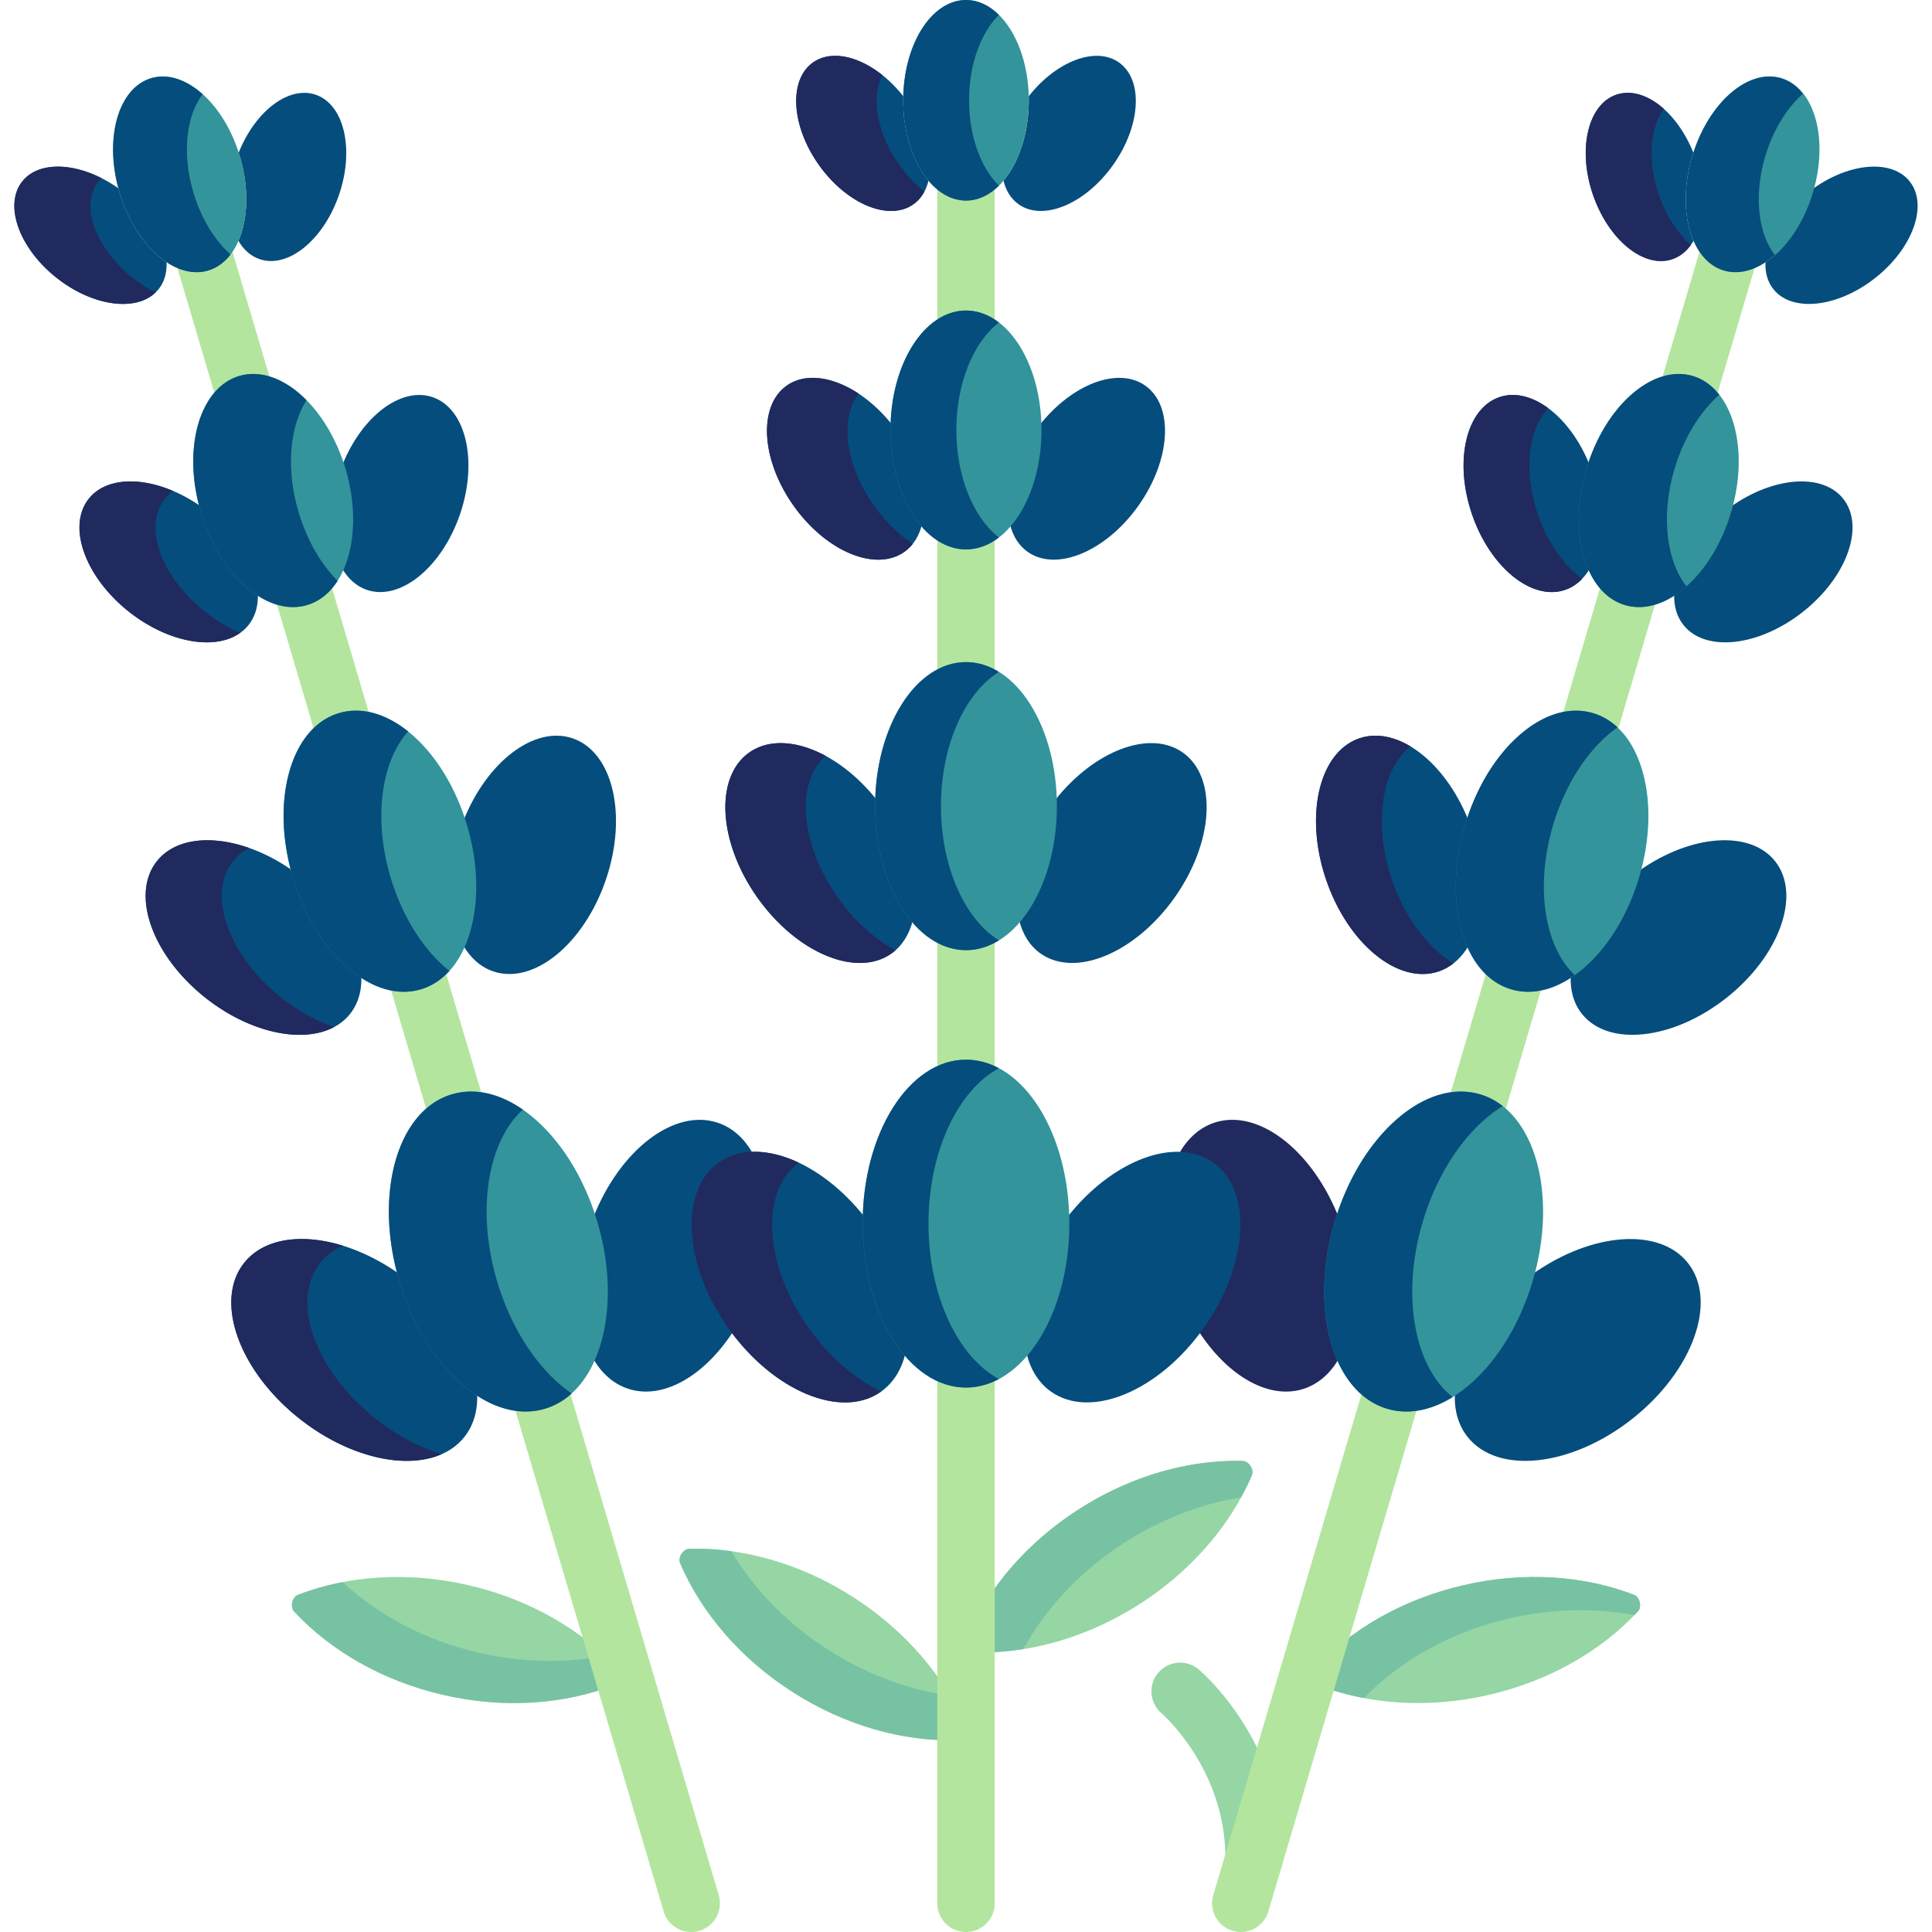 <svg xmlns="http://www.w3.org/2000/svg" xmlns:xlink="http://www.w3.org/1999/xlink" xmlns:svgjs="http://svgjs.com/svgjs" width="512" height="512" x="0" y="0" viewBox="0 0 512 512" style="enable-background:new 0 0 512 512" xml:space="preserve" class=""><g><path fill="#054d7d" d="M106.294 339.299a66.072 66.072 0 0 1-.465-1.669c-15.614-11.056-33.611-12.489-41.167-2.894-7.957 10.102-1.326 28.595 14.812 41.306 16.137 12.71 35.669 14.824 43.626 4.722 2.49-3.161 3.551-7.144 3.339-11.515-8.519-5.644-16.146-16.433-20.145-29.95zM78.072 232.27a59.46 59.46 0 0 1-.408-1.464c-13.696-9.698-29.481-10.954-36.11-2.539-6.979 8.861-1.163 25.082 12.992 36.231s31.287 13.003 38.266 4.142c2.184-2.773 3.115-6.266 2.929-10.1-7.471-4.95-14.161-14.414-17.669-26.27zM53.702 135.521c-.12-.404-.229-.808-.338-1.211-11.327-8.02-24.381-9.059-29.863-2.099-5.772 7.328-.962 20.743 10.744 29.963s25.875 10.754 31.646 3.425c1.806-2.293 2.576-5.182 2.422-8.353-6.177-4.094-11.71-11.92-14.611-21.725zM31.659 50.93a45.633 45.633 0 0 1-.288-1.033c-9.665-6.843-20.804-7.73-25.481-1.791-4.925 6.253-.82 17.699 9.168 25.567 9.988 7.867 22.078 9.176 27.003 2.923 1.541-1.956 2.198-4.422 2.067-7.127-5.273-3.494-9.993-10.172-12.469-18.539z" data-original="#bf7fe3" class=""></path><path fill="#202a5e" d="M99.642 376.041c-16.138-12.711-22.769-31.204-14.812-41.306 1.594-2.024 3.657-3.551 6.059-4.607-10.899-3.374-21.032-1.991-26.228 4.607-7.957 10.102-1.325 28.595 14.812 41.306 12.901 10.162 27.967 13.542 37.558 9.33-5.789-1.791-11.793-4.922-17.389-9.33zM74.715 264.498c-14.155-11.149-19.971-27.37-12.992-36.231 1.166-1.48 2.628-2.645 4.299-3.533-10.107-3.553-19.679-2.547-24.468 3.533-6.98 8.861-1.163 25.082 12.992 36.231 11.778 9.277 25.612 12.111 33.949 7.699-4.616-1.625-9.344-4.205-13.78-7.699zM54.415 162.173c-11.706-9.22-16.516-22.635-10.744-29.963a10.874 10.874 0 0 1 2.208-2.089c-9.125-3.887-18.079-3.368-22.377 2.089-5.772 7.328-.961 20.743 10.744 29.963 10.406 8.196 22.743 10.3 29.413 5.523-3.122-1.331-6.262-3.174-9.244-5.523zM35.227 73.672c-9.988-7.867-14.093-19.314-9.168-25.567.254-.322.535-.616.826-.898-8.419-4.248-17.029-4.137-20.995.898-4.925 6.253-.821 17.699 9.168 25.567 9.467 7.456 20.81 9.009 26.163 3.829a35.734 35.734 0 0 1-5.994-3.829z" data-original="#b166db" class=""></path><path fill="#054d7d" d="m198.274 306.723.989-1.473c-2.193-3.698-5.214-6.405-8.968-7.684-11.561-3.939-25.881 7.055-32.966 24.827.177.548.353 1.096.518 1.654 3.999 13.517 3.47 26.719-.607 36.089 2.2 3.782 5.258 6.547 9.067 7.844 9.155 3.119 20.042-3.124 27.696-14.682l.084-3.846s-6.597-11.079-8.203-25.18c-1.607-14.101 12.39-17.549 12.39-17.549z" data-original="#bf7fe3" class=""></path><path fill="#054d7d" d="M229.119 324.273c0-.581.013-1.157.027-1.733-11.836-15.032-28.687-21.511-38.655-14.454-10.496 7.43-9.384 27.044 2.485 43.811 11.868 16.766 29.998 24.335 40.494 16.905 3.284-2.325 5.432-5.843 6.469-10.094-6.567-7.83-10.82-20.339-10.82-34.435zM232.422 213.634c0-.51.012-1.015.024-1.52-10.382-13.185-25.162-18.868-33.906-12.679-9.206 6.517-8.231 23.722 2.179 38.428s26.313 21.345 35.519 14.828c2.881-2.039 4.764-5.125 5.674-8.854-5.76-6.866-9.49-17.838-9.49-30.203zM236.501 113.947c0-.422.01-.84.02-1.257-8.586-10.904-20.809-15.604-28.04-10.485-7.614 5.389-6.807 19.618 1.802 31.78s21.761 17.652 29.374 12.263c2.382-1.686 3.94-4.239 4.693-7.322-4.764-5.68-7.849-14.754-7.849-24.979zM239.362 26.578c0-.36.008-.716.017-1.073-7.326-9.304-17.756-13.315-23.926-8.947-6.497 4.599-5.808 16.739 1.538 27.117s18.568 15.062 25.064 10.464c2.033-1.439 3.362-3.617 4.004-6.248-4.065-4.845-6.697-12.588-6.697-21.313z" data-original="#bf7fe3" class=""></path><path fill="#202a5e" d="M214.294 351.896c-11.84-16.726-12.973-36.283-2.558-43.754-7.847-3.712-15.635-4.027-21.243-.057-10.496 7.43-9.384 27.044 2.485 43.81 11.868 16.766 29.998 24.335 40.494 16.905.025-.018.046-.038.071-.056-6.84-3.232-13.723-9.042-19.249-16.848zM222.037 237.864c-9.98-14.099-11.283-30.488-3.261-37.561-7.414-4.002-14.934-4.62-20.235-.867-9.206 6.517-8.231 23.722 2.18 38.428 10.41 14.706 26.313 21.345 35.519 14.828.38-.269.739-.558 1.084-.862-5.465-2.946-10.87-7.726-15.287-13.966zM231.6 133.985c-7.648-10.805-9.122-23.225-4.021-29.645-6.86-4.538-14.149-5.639-19.098-2.135-7.614 5.389-6.807 19.618 1.803 31.78 8.609 12.162 21.761 17.652 29.374 12.263a10.85 10.85 0 0 0 2.229-2.123c-3.698-2.442-7.271-5.88-10.287-10.14zM238.308 43.676c-5.954-8.412-7.532-17.979-4.458-23.752-6.424-5.121-13.663-6.716-18.397-3.365-6.497 4.599-5.808 16.739 1.538 27.117s18.568 15.062 25.064 10.464c1.23-.871 2.199-2.016 2.917-3.365-2.39-1.906-4.672-4.285-6.664-7.099z" data-original="#b166db" class=""></path><path fill="#054d7d" d="M360.247 195.664c10.14-3.455 22.701 6.188 28.916 21.777-.155.481-.31.962-.454 1.451-3.508 11.856-3.044 23.436.532 31.655-1.93 3.317-4.612 5.742-7.953 6.88-10.677 3.637-24.043-7.24-29.853-24.296-5.81-17.055-1.865-33.83 8.812-37.467zM397.364 105.247c8.386-2.857 18.774 5.118 23.913 18.01-.128.397-.256.795-.376 1.2-2.901 9.805-2.517 19.382.44 26.179-1.596 2.743-3.814 4.749-6.577 5.69-8.83 3.008-19.883-5.988-24.688-20.092-4.805-14.106-1.542-27.979 7.288-30.987zM428.347 25.099c7.156-2.438 16.019 4.367 20.405 15.367-.109.339-.219.679-.321 1.024-2.475 8.367-2.148 16.538.375 22.338-1.362 2.341-3.254 4.052-5.612 4.855-7.534 2.567-16.966-5.109-21.066-17.144-4.099-12.036-1.315-23.874 6.219-26.44z" data-original="#bf7fe3" class=""></path><path fill="#202a5e" d="M368.89 233.131c-5.034-14.776-2.741-29.335 4.903-35.329-4.505-2.705-9.243-3.604-13.546-2.138-10.677 3.637-14.622 20.412-8.812 37.467s19.176 27.933 29.853 24.296a13.215 13.215 0 0 0 3.897-2.138c-6.671-4.006-12.829-11.981-16.295-22.158zM407.531 136.233c-3.867-11.351-2.505-22.547 2.774-28.056-4.224-3.12-8.824-4.333-12.941-2.93-8.83 3.008-12.093 16.881-7.288 30.986s15.859 23.101 24.689 20.093c1.723-.587 3.233-1.588 4.514-2.923-4.838-3.569-9.183-9.641-11.748-17.17zM439.584 51.538c-3.031-8.898-2.291-17.678 1.342-22.693-4.001-3.568-8.559-5.116-12.578-3.747-7.534 2.567-10.318 14.404-6.218 26.439s13.532 19.711 21.066 17.144c1.963-.669 3.598-1.974 4.879-3.742-3.503-3.118-6.578-7.784-8.491-13.401zM354.154 324.047c.165-.557.341-1.106.518-1.654-7.085-17.772-21.405-28.766-32.966-24.827-3.754 1.279-6.775 3.986-8.968 7.684l1.357 2.044s12.178 4.313 11.798 14.081c-.381 9.768-8.373 28.036-8.373 28.036l.478 3.888c7.654 11.558 18.541 17.8 27.696 14.682 3.809-1.297 6.866-4.062 9.067-7.844-4.077-9.371-4.606-22.573-.607-36.09z" data-original="#b166db" class=""></path><path fill="#95d6a4" d="M332.353 500.098a7.612 7.612 0 0 1-7.612-7.623c.038-23.696-16.748-38.294-16.917-38.439-3.187-2.719-3.59-7.516-.885-10.715 2.705-3.2 7.474-3.622 10.687-.932.914.766 22.388 19.114 22.338 50.11a7.612 7.612 0 0 1-7.611 7.599zM329.357 387.171c1.599.042 3.048 2.301 2.419 3.772-5.52 12.915-15.742 25.153-29.76 34.143-14.018 8.989-29.406 13.174-43.446 12.802-1.599-.042-3.048-2.301-2.419-3.772 5.52-12.915 15.742-25.153 29.76-34.143s29.406-13.174 43.446-12.802z" data-original="#95d6a4" class=""></path><path fill="#78c2a4" d="M298.089 408.768c9.903-6.351 20.488-10.292 30.8-11.934a67.277 67.277 0 0 0 2.887-5.891c.629-1.471-.82-3.73-2.419-3.772-14.04-.372-29.427 3.812-43.446 12.802-14.018 8.989-24.241 21.228-29.76 34.143-.629 1.471.82 3.73 2.419 3.772 4.122.109 8.361-.186 12.646-.868 5.876-10.704 15.008-20.643 26.873-28.252z" data-original="#78c2a4" class=""></path><path fill="#95d6a4" d="M433.079 422.663c1.492.578 2.095 3.193 1.008 4.366-9.546 10.302-23.292 18.384-39.519 22.129-16.227 3.744-32.125 2.503-45.219-2.575-1.492-.578-2.095-3.193-1.008-4.366 9.546-10.302 23.292-18.384 39.519-22.129 16.226-3.744 32.124-2.503 45.219 2.575z" data-original="#95d6a4" class=""></path><path fill="#78c2a4" d="M400.037 428.884c11.487-2.651 22.803-2.792 33.083-.854.323-.333.653-.663.966-1.001 1.087-1.173.484-3.788-1.008-4.367-13.095-5.078-28.992-6.319-45.22-2.574-16.227 3.744-29.973 11.826-39.519 22.128-1.087 1.173-.484 3.788 1.007 4.366 3.825 1.483 7.895 2.628 12.137 3.428 9.499-9.819 22.86-17.505 38.554-21.126z" data-original="#78c2a4" class=""></path><path fill="#95d6a4" d="M78.921 422.663c-1.492.578-2.095 3.193-1.008 4.366 9.546 10.302 23.292 18.384 39.519 22.129 16.227 3.744 32.125 2.503 45.219-2.575 1.492-.578 2.095-3.193 1.008-4.366-9.546-10.302-23.292-18.384-39.519-22.129-16.226-3.744-32.124-2.503-45.219 2.575z" data-original="#95d6a4" class=""></path><path fill="#78c2a4" d="M160.234 438.794c-10.345 1.988-21.75 1.866-33.329-.806-14.381-3.318-26.807-10.048-36.093-18.706-4.153.798-8.14 1.926-11.89 3.38-1.492.578-2.095 3.193-1.007 4.367 9.546 10.302 23.292 18.384 39.519 22.129 16.226 3.744 32.124 2.503 45.219-2.575 1.492-.578 2.095-3.193 1.008-4.366s-2.234-2.312-3.427-3.423z" data-original="#78c2a4" class=""></path><path fill="#95d6a4" d="M182.643 410.441c-1.599.042-3.048 2.301-2.419 3.772 5.52 12.915 15.742 25.153 29.76 34.143 14.018 8.989 29.406 13.174 43.446 12.802 1.599-.042 3.048-2.301 2.419-3.772-5.52-12.915-15.742-25.154-29.76-34.143-14.018-8.99-29.406-13.174-43.446-12.802z" data-original="#95d6a4" class=""></path><path fill="#78c2a4" d="M251.733 449.344c-10.775-1.489-21.9-5.503-32.276-12.157-11.067-7.097-19.755-16.222-25.644-26.102a68.365 68.365 0 0 0-11.169-.644c-1.599.042-3.048 2.301-2.419 3.772 5.52 12.915 15.742 25.153 29.76 34.143 14.019 8.989 29.406 13.173 43.446 12.802 1.599-.042 3.048-2.301 2.419-3.772a67.693 67.693 0 0 0-4.117-8.042z" data-original="#78c2a4" class=""></path><path fill="#054d7d" d="M321.508 308.085c-9.968-7.057-26.819-.577-38.655 14.454.014.576.027 1.152.027 1.733 0 14.096-4.253 26.606-10.82 34.434 1.037 4.251 3.185 7.769 6.469 10.094 10.496 7.43 28.626-.139 40.494-16.905 11.869-16.766 12.981-36.38 2.485-43.81zM313.46 199.436c-8.744-6.19-23.524-.506-33.906 12.679.012.505.024 1.01.024 1.52 0 12.364-3.73 23.337-9.491 30.204.91 3.729 2.793 6.815 5.674 8.854 9.206 6.517 25.109-.122 35.519-14.828 10.411-14.708 11.387-31.912 2.18-38.429zM303.52 102.204c-7.231-5.119-19.454-.419-28.04 10.485.01.418.02.835.02 1.257 0 10.225-3.085 19.3-7.849 24.979.752 3.084 2.31 5.636 4.693 7.322 7.614 5.39 20.765-.101 29.374-12.263s9.415-26.39 1.802-31.78zM296.547 16.559c-6.17-4.368-16.6-.357-23.926 8.947.009.356.017.713.017 1.073 0 8.725-2.632 16.468-6.697 21.314.642 2.631 1.971 4.809 4.004 6.248 6.497 4.599 17.718-.086 25.064-10.464 7.346-10.379 8.035-22.52 1.538-27.118z" data-original="#bf7fe3" class=""></path><path fill="#b3e59f" d="M256 511.998a7.61 7.61 0 0 1-7.611-7.611V46.89a7.61 7.61 0 1 1 15.222 0v457.496a7.61 7.61 0 0 1-7.611 7.612z" data-original="#b3e59f" class=""></path><path fill="#054d7d" d="M151.753 195.664c-10.14-3.455-22.701 6.188-28.916 21.777.155.481.31.962.454 1.451 3.508 11.856 3.044 23.436-.532 31.655 1.93 3.317 4.612 5.742 7.953 6.88 10.677 3.637 24.043-7.24 29.853-24.296 5.81-17.055 1.865-33.83-8.812-37.467zM114.636 105.247c-8.386-2.857-18.774 5.118-23.913 18.01.128.397.256.795.376 1.2 2.901 9.805 2.517 19.382-.44 26.179 1.596 2.743 3.814 4.749 6.577 5.69 8.83 3.008 19.883-5.988 24.688-20.092 4.805-14.106 1.542-27.979-7.288-30.987zM83.653 25.099c-7.156-2.438-16.019 4.367-20.405 15.367.109.339.219.679.321 1.024 2.475 8.367 2.148 16.538-.375 22.338 1.362 2.341 3.254 4.052 5.612 4.855 7.534 2.567 16.966-5.109 21.066-17.144 4.099-12.036 1.315-23.874-6.219-26.44z" data-original="#bf7fe3" class=""></path><path fill="#b3e59f" d="M183.165 512a7.616 7.616 0 0 1-7.296-5.454L46.362 68.807a7.61 7.61 0 0 1 5.139-9.458 7.611 7.611 0 0 1 9.458 5.139l129.508 437.739a7.611 7.611 0 0 1-7.302 9.773z" data-original="#b3e59f" class=""></path><path fill="#054d7d" d="M405.706 339.299c.165-.557.316-1.113.465-1.669 15.614-11.056 33.611-12.489 41.167-2.894 7.957 10.102 1.326 28.595-14.812 41.306-16.137 12.71-35.669 14.824-43.626 4.722-2.49-3.161-3.551-7.144-3.339-11.515 8.519-5.644 16.146-16.433 20.145-29.95zM433.928 232.27c.145-.489.277-.977.408-1.464 13.696-9.698 29.481-10.954 36.11-2.539 6.979 8.861 1.163 25.082-12.992 36.231s-31.287 13.003-38.266 4.142c-2.184-2.773-3.115-6.266-2.929-10.1 7.471-4.95 14.161-14.414 17.669-26.27zM458.298 135.521c.12-.404.229-.808.338-1.211 11.327-8.02 24.381-9.059 29.863-2.099 5.772 7.328.962 20.743-10.744 29.963s-25.875 10.754-31.646 3.425c-1.806-2.293-2.576-5.182-2.422-8.353 6.177-4.094 11.71-11.92 14.611-21.725zM480.341 50.93c.102-.345.195-.689.288-1.033 9.665-6.843 20.804-7.73 25.481-1.791 4.925 6.253.82 17.699-9.168 25.567-9.988 7.867-22.078 9.176-27.003 2.923-1.541-1.956-2.198-4.422-2.067-7.127 5.273-3.494 9.993-10.172 12.469-18.539z" data-original="#bf7fe3" class=""></path><path fill="#b3e59f" d="M328.835 512a7.61 7.61 0 0 1-7.302-9.773L451.181 64.014c1.193-4.031 5.425-6.337 9.458-5.139a7.61 7.61 0 0 1 5.139 9.458L336.13 506.546a7.615 7.615 0 0 1-7.295 5.454z" data-original="#b3e59f" class=""></path><g fill="#cc98e9"><ellipse cx="256" cy="26.578" rx="16.638" ry="26.578" fill="#33949b" data-original="#cc98e9" class=""></ellipse><ellipse cx="47.614" cy="46.21" rx="16.638" ry="26.578" transform="rotate(-16.46 47.589 46.141)" fill="#33949b" data-original="#cc98e9" class=""></ellipse><ellipse cx="464.386" cy="46.21" rx="26.578" ry="16.638" transform="rotate(-73.5 464.44 46.101)" fill="#33949b" data-original="#cc98e9" class=""></ellipse><ellipse cx="256" cy="324.272" rx="27.388" ry="43.447" fill="#33949b" data-original="#cc98e9" class=""></ellipse><ellipse cx="256" cy="213.635" rx="24.086" ry="38.171" fill="#33949b" data-original="#cc98e9" class=""></ellipse><ellipse cx="256" cy="113.946" rx="20.007" ry="31.656" fill="#33949b" data-original="#cc98e9" class=""></ellipse></g><path fill="#054d7d" d="M256.809 26.578c0-9.568 3.166-17.951 7.915-22.632C262.187 1.446 259.2 0 256 0c-9.189 0-16.638 11.899-16.638 26.578S246.811 53.156 256 53.156c3.2 0 6.187-1.446 8.724-3.946-4.749-4.681-7.915-13.064-7.915-22.632zM246.059 324.272c0-19.118 7.829-35.38 18.665-41.174-2.742-1.466-5.674-2.273-8.724-2.273-15.102 0-27.388 19.49-27.388 43.447 0 23.956 12.286 43.447 27.388 43.447 3.05 0 5.981-.807 8.724-2.273-10.837-5.793-18.665-22.055-18.665-41.174zM249.361 213.635c0-16.172 6.382-30.018 15.362-35.569-2.707-1.673-5.647-2.602-8.724-2.602-13.281 0-24.086 17.124-24.086 38.171s10.805 38.171 24.086 38.171c3.076 0 6.017-.929 8.724-2.602-8.979-5.551-15.362-19.397-15.362-35.569zM253.44 113.946c0-12.509 4.61-23.345 11.283-28.483-2.638-2.031-5.598-3.173-8.724-3.173-11.032 0-20.007 14.201-20.007 31.656s8.975 31.656 20.007 31.656c3.126 0 6.085-1.142 8.724-3.173-6.672-5.137-11.283-15.973-11.283-28.483z" data-original="#bf7fe3" class=""></path><path fill="#33949b" d="M142.019 296.785c-7.305-6.457-15.216-8.861-22.275-6.774-14.481 4.284-20.734 26.46-13.937 49.432 3.28 11.088 9.074 20.719 16.314 27.118 5.588 4.94 11.53 7.507 17.174 7.507 1.734 0 3.441-.243 5.1-.733 14.481-4.284 20.734-26.46 13.937-49.432-3.28-11.088-9.074-20.72-16.313-27.118zM111.511 262.184c6.213-1.837 10.902-7.398 13.203-15.658 2.277-8.176 1.945-18.041-.936-27.778s-7.97-18.195-14.329-23.816c-6.424-5.678-13.383-7.792-19.597-5.954s-10.902 7.398-13.203 15.658c-2.277 8.176-1.944 18.041.936 27.778 2.881 9.737 7.97 18.195 14.328 23.816 4.913 4.342 10.139 6.601 15.105 6.601a15.83 15.83 0 0 0 4.493-.647zM81.381 160.344c10.579-3.13 15.156-19.293 10.204-36.031-4.951-16.737-17.587-27.804-28.165-24.68-10.579 3.13-15.157 19.293-10.204 36.031 2.387 8.068 6.605 15.078 11.876 19.737 4.08 3.606 8.422 5.481 12.549 5.481 1.271 0 2.523-.179 3.74-.538z" data-original="#cc98e9" class=""></path><path fill="#054d7d" d="M51.229 50.93c-3.048-10.302-1.842-20.303 2.476-25.95-4.286-3.846-9.176-5.574-13.631-4.256-8.811 2.607-12.579 16.131-8.414 30.206 4.164 14.076 14.683 23.373 23.495 20.766 2.362-.699 4.357-2.188 5.939-4.256-4.192-3.762-7.806-9.55-9.865-16.51zM148.02 366.561c-7.24-6.398-13.033-16.03-16.314-27.118-5.552-18.766-2.393-36.994 6.842-45.378-6.291-4.367-12.851-5.814-18.804-4.053-14.481 4.284-20.734 26.46-13.937 49.432 3.28 11.088 9.074 20.719 16.314 27.118 5.588 4.94 11.53 7.507 17.174 7.507 1.734 0 3.441-.243 5.1-.733 2.65-.784 5.021-2.172 7.09-4.05a38.016 38.016 0 0 1-3.465-2.725zM117.813 256.229c-6.359-5.62-11.448-14.078-14.329-23.816-2.88-9.737-3.213-19.602-.936-27.778 1.232-4.422 3.154-8.061 5.622-10.779-6.061-4.862-12.515-6.595-18.318-4.879-6.213 1.837-10.902 7.398-13.203 15.658-2.277 8.176-1.944 18.041.936 27.778 2.881 9.737 7.97 18.195 14.328 23.816 4.913 4.342 10.139 6.601 15.105 6.601 1.527 0 3.03-.214 4.492-.646 2.891-.855 5.447-2.526 7.592-4.891-.431-.346-.862-.687-1.289-1.064zM79.115 135.664c-3.396-11.477-2.31-22.683 2.119-29.603-5.466-5.529-11.954-8.157-17.814-6.427-10.579 3.13-15.157 19.293-10.204 36.031 2.387 8.068 6.605 15.078 11.876 19.737 4.08 3.606 8.422 5.481 12.549 5.481 1.272 0 2.523-.178 3.74-.538 3.321-.983 6.05-3.25 8.078-6.416-4.552-4.607-8.195-10.998-10.344-18.265z" data-original="#bf7fe3" class=""></path><path fill="#33949b" d="M392.256 290.011c-7.058-2.086-14.969.317-22.275 6.774-7.24 6.398-13.034 16.03-16.314 27.118-6.796 22.972-.544 45.147 13.937 49.432 1.66.491 3.366.733 5.101.733 5.644 0 11.586-2.569 17.174-7.507 7.24-6.398 13.033-16.03 16.314-27.118 6.796-22.972.544-45.148-13.937-49.432zM422.148 188.978c-6.213-1.836-13.172.277-19.597 5.954-6.359 5.62-11.447 14.078-14.328 23.816-2.881 9.737-3.213 19.601-.936 27.778 2.301 8.26 6.99 13.821 13.203 15.658 1.462.432 2.964.646 4.492.646 4.966 0 10.192-2.259 15.105-6.601 6.359-5.62 11.447-14.078 14.328-23.816 2.881-9.737 3.213-19.602.936-27.778-2.302-8.259-6.991-13.82-13.203-15.657zM448.58 99.633c-10.578-3.123-23.214 7.942-28.165 24.68s-.374 32.901 10.204 36.031c1.218.36 2.469.538 3.74.538 4.128 0 8.47-1.875 12.549-5.481 5.271-4.659 9.489-11.669 11.876-19.737 4.952-16.737.375-32.901-10.204-36.031z" data-original="#cc98e9" class=""></path><path fill="#054d7d" d="M467.79 41.489c2.079-7.028 5.744-12.865 9.988-16.623-1.567-2.009-3.533-3.456-5.851-4.142-8.811-2.607-19.33 6.69-23.495 20.766-4.164 14.076-.397 27.599 8.415 30.206 4.411 1.305 9.251-.374 13.507-4.142-4.391-5.626-5.633-15.693-2.564-26.065zM377.009 323.903c3.281-11.088 9.075-20.719 16.314-27.118a36.232 36.232 0 0 1 4.907-3.664c-1.794-1.403-3.789-2.464-5.974-3.11-7.058-2.086-14.969.317-22.275 6.774-7.24 6.398-13.034 16.03-16.314 27.118-6.796 22.972-.544 45.147 13.937 49.432 1.66.491 3.366.733 5.101.733 4.018 0 8.187-1.309 12.271-3.84-10.096-7.891-13.738-26.818-7.967-46.325zM410.628 246.526c-2.277-8.176-1.945-18.041.936-27.778s7.969-18.195 14.328-23.816a33.145 33.145 0 0 1 2.75-2.182c-1.902-1.777-4.082-3.059-6.495-3.772-6.213-1.836-13.172.277-19.597 5.954-6.359 5.62-11.447 14.078-14.328 23.816-2.881 9.737-3.213 19.601-.936 27.778 2.301 8.26 6.99 13.821 13.203 15.658 1.462.432 2.964.646 4.492.646 4.046 0 8.263-1.524 12.345-4.429-2.992-2.798-5.292-6.83-6.698-11.875zM443.756 124.313c2.46-8.315 6.817-15.228 11.876-19.699-1.891-2.413-4.26-4.154-7.052-4.981-10.578-3.123-23.214 7.942-28.165 24.68s-.374 32.901 10.204 36.031c1.218.36 2.469.538 3.74.538 4.128 0 8.47-1.875 12.549-5.481l.017-.016c-5.287-6.725-6.817-18.739-3.169-31.072z" data-original="#bf7fe3" class=""></path></g></svg>